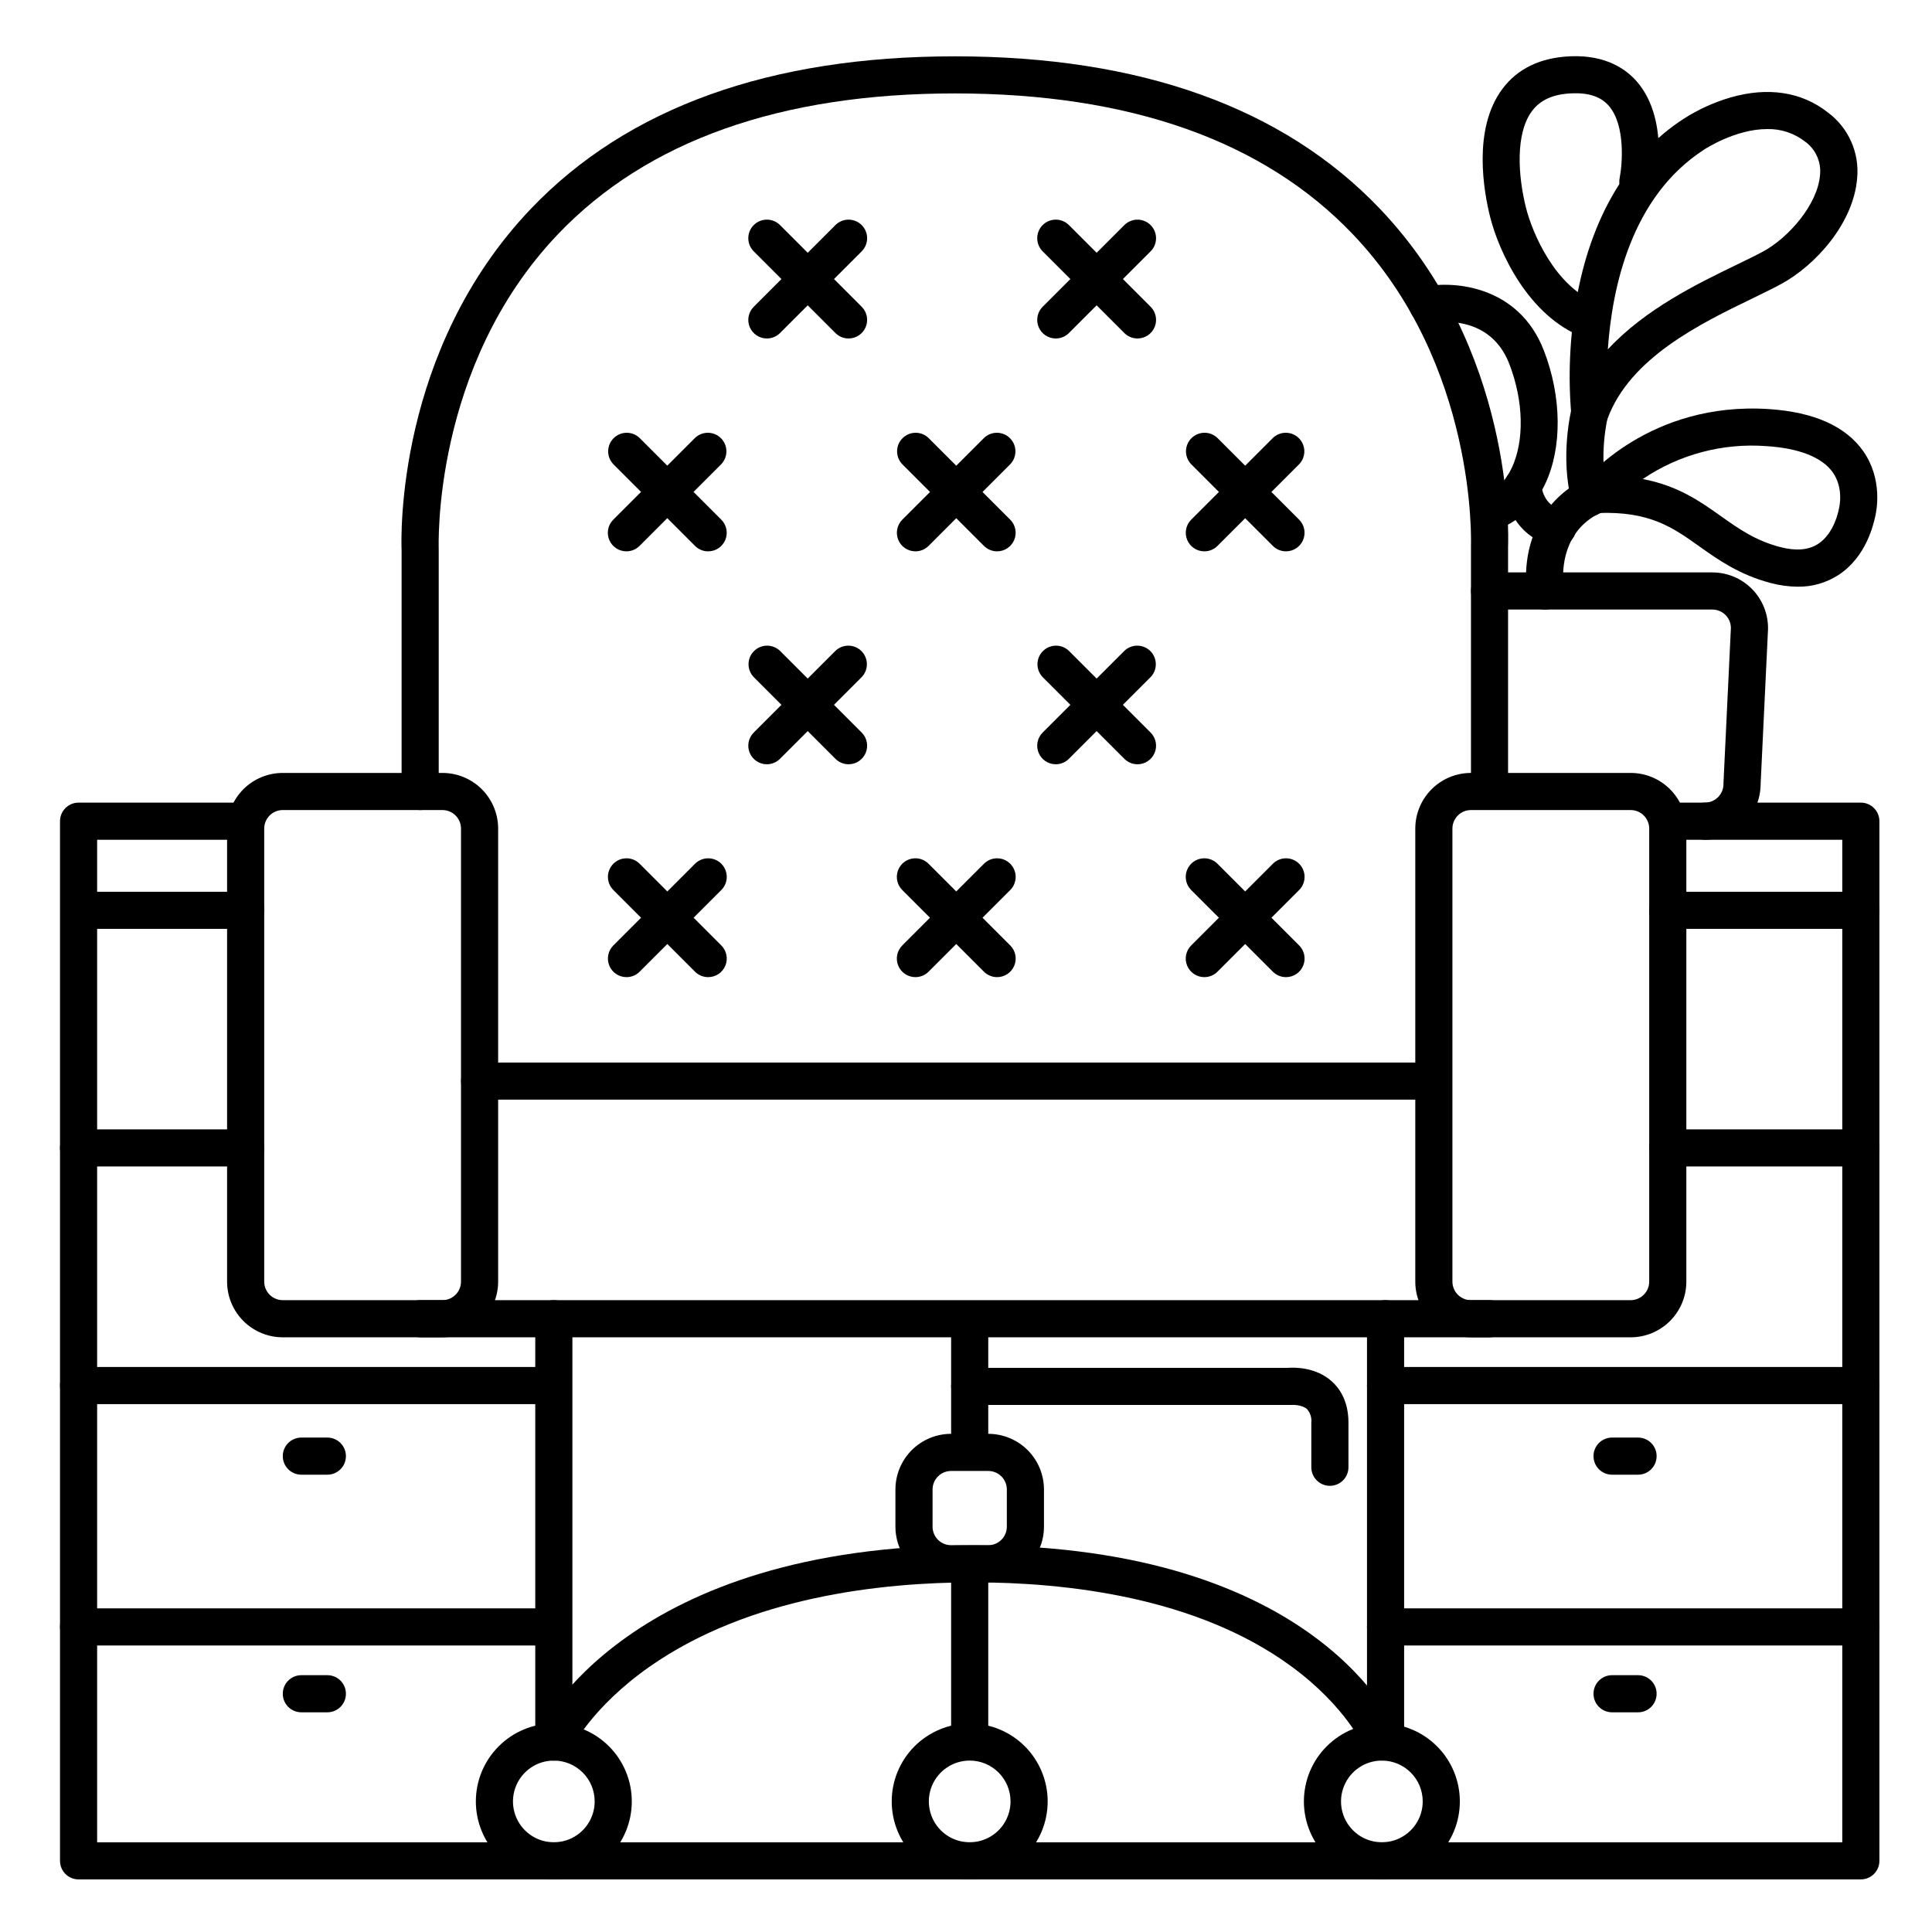 <?xml version="1.0" encoding="UTF-8"?>
<!-- Uploaded to: SVG Repo, www.svgrepo.com, Generator: SVG Repo Mixer Tools -->
<svg fill="#000000" width="800px" height="800px" version="1.1" viewBox="144 144 512 512" xmlns="http://www.w3.org/2000/svg">
 <g>
  <path d="m595.82 366.54c-2.719 0-4.922-2.203-4.922-4.922 0-2.715 2.203-4.918 4.922-4.918 1.305 0 2.555-0.52 3.477-1.441s1.441-2.176 1.441-3.481c-0.004-0.078-0.004-0.156 0-0.234l1.969-41.191c-0.055-2.68-2.242-4.82-4.922-4.82h-59.039c-2.715 0-4.918-2.203-4.918-4.922 0-2.715 2.203-4.918 4.918-4.918h59.039c3.918 0 7.672 1.555 10.438 4.32 2.769 2.769 4.324 6.523 4.324 10.438 0.004 0.078 0.004 0.16 0 0.238l-1.969 41.219c-0.031 3.891-1.602 7.613-4.367 10.355-2.766 2.738-6.5 4.277-10.391 4.277z"/>
  <path d="m400.98 609.59c-2.719 0-4.922-2.203-4.922-4.918v-45.148c0-2.715 2.203-4.918 4.922-4.918 2.715 0 4.918 2.203 4.918 4.918v45.148c0 1.305-0.52 2.555-1.441 3.477-0.922 0.926-2.172 1.441-3.477 1.441z"/>
  <path d="m400.98 532.96c-2.719 0-4.922-2.203-4.922-4.922v-30.375c0-2.715 2.203-4.918 4.922-4.918 2.715 0 4.918 2.203 4.918 4.918v30.375c0 1.309-0.52 2.559-1.441 3.481-0.922 0.922-2.172 1.441-3.477 1.441z"/>
  <path d="m400.98 642.06c-5.481 0-10.738-2.176-14.613-6.051s-6.051-9.133-6.051-14.613c0-5.481 2.176-10.734 6.051-14.609s9.133-6.055 14.613-6.055 10.734 2.18 14.609 6.055 6.055 9.129 6.055 14.609c0 5.481-2.18 10.738-6.055 14.613s-9.129 6.051-14.609 6.051zm0-31.488c-4.379 0-8.328 2.637-10.004 6.684-1.672 4.043-0.746 8.699 2.348 11.797 3.098 3.094 7.75 4.019 11.797 2.344 4.043-1.676 6.68-5.621 6.68-10 0-5.977-4.844-10.824-10.82-10.824z"/>
  <path d="m290.77 642.06c-5.481 0-10.734-2.176-14.609-6.051s-6.055-9.133-6.055-14.613c0-5.481 2.18-10.734 6.055-14.609s9.129-6.055 14.609-6.055c5.481 0 10.738 2.18 14.613 6.055s6.051 9.129 6.051 14.609c0 5.481-2.176 10.738-6.051 14.613s-9.133 6.051-14.613 6.051zm0-31.488c-4.379 0-8.324 2.637-10 6.684-1.676 4.043-0.75 8.699 2.348 11.797 3.094 3.094 7.75 4.019 11.797 2.344 4.043-1.676 6.68-5.621 6.68-10 0-5.977-4.844-10.824-10.824-10.824z"/>
  <path d="m510.21 642.06c-5.481 0-10.738-2.176-14.613-6.051s-6.051-9.133-6.051-14.613c0-5.481 2.176-10.734 6.051-14.609s9.133-6.055 14.613-6.055 10.734 2.18 14.613 6.055c3.875 3.875 6.051 9.129 6.051 14.609 0 5.481-2.176 10.738-6.051 14.613-3.879 3.875-9.133 6.051-14.613 6.051zm0-31.488c-4.379 0-8.324 2.637-10 6.684-1.676 4.043-0.75 8.699 2.348 11.797 3.094 3.094 7.75 4.019 11.793 2.344 4.047-1.676 6.684-5.621 6.684-10 0-5.977-4.848-10.824-10.824-10.824z"/>
  <path d="m496.43 537.76c-2.715 0-4.918-2.203-4.918-4.918v-11.809c0.141-1.301-0.266-2.602-1.121-3.594-1.219-1.113-3.551-1.18-4.281-1.113v0.004c-0.168 0.008-0.336 0.008-0.504 0h-84.621c-2.719 0-4.922-2.203-4.922-4.922 0-2.715 2.203-4.918 4.922-4.918h84.406c1.555-0.117 7.254-0.254 11.531 3.562 2.016 1.812 4.43 5.164 4.43 10.953v11.809-0.004c0.008 1.312-0.508 2.57-1.43 3.5-0.926 0.93-2.18 1.449-3.492 1.449z"/>
  <path d="m405.9 563.34h-9.84c-3.914 0-7.668-1.555-10.438-4.324-2.766-2.769-4.324-6.523-4.324-10.438v-9.84c0-3.914 1.559-7.668 4.324-10.438 2.769-2.766 6.523-4.32 10.438-4.32h9.84c3.914 0 7.668 1.555 10.438 4.32 2.769 2.769 4.324 6.523 4.324 10.438v9.84c0 3.914-1.555 7.668-4.324 10.438-2.769 2.769-6.523 4.324-10.438 4.324zm-9.84-29.52c-2.719 0-4.922 2.203-4.922 4.918v9.84c0 1.305 0.52 2.559 1.441 3.481 0.926 0.922 2.176 1.441 3.481 1.441h9.84c1.305 0 2.555-0.52 3.481-1.441 0.922-0.922 1.441-2.176 1.441-3.481v-9.84c0-1.305-0.52-2.555-1.441-3.477-0.926-0.926-2.176-1.441-3.481-1.441z"/>
  <path d="m261.25 498.4h-42.312c-3.914 0-7.668-1.555-10.438-4.324-2.766-2.766-4.32-6.519-4.32-10.434v-120.05c0-3.914 1.555-7.668 4.32-10.438 2.769-2.766 6.523-4.32 10.438-4.32h42.312c3.914 0 7.668 1.555 10.438 4.32 2.769 2.769 4.324 6.523 4.324 10.438v120.05c0 3.914-1.555 7.668-4.324 10.434-2.769 2.769-6.523 4.324-10.438 4.324zm-42.312-139.73c-2.715 0-4.918 2.203-4.918 4.918v120.05c0 1.305 0.516 2.555 1.441 3.477 0.922 0.922 2.172 1.441 3.477 1.441h42.312c1.305 0 2.555-0.52 3.481-1.441 0.922-0.922 1.441-2.172 1.441-3.477v-120.05c0-1.305-0.52-2.555-1.441-3.477-0.926-0.926-2.176-1.441-3.481-1.441z"/>
  <path d="m576.14 498.4h-42.312c-3.914 0-7.672-1.555-10.438-4.324-2.769-2.766-4.324-6.519-4.324-10.434v-120.05c0-3.914 1.555-7.668 4.324-10.438 2.766-2.766 6.523-4.32 10.438-4.32h42.312c3.914 0 7.668 1.555 10.434 4.32 2.769 2.769 4.324 6.523 4.324 10.438v120.05c0 3.914-1.555 7.668-4.324 10.434-2.766 2.769-6.519 4.324-10.434 4.324zm-42.312-139.73c-2.719 0-4.922 2.203-4.922 4.918v120.05c0 1.305 0.52 2.555 1.441 3.477 0.922 0.922 2.176 1.441 3.481 1.441h42.312c1.305 0 2.555-0.52 3.477-1.441 0.922-0.922 1.441-2.172 1.441-3.477v-120.05c0-1.305-0.52-2.555-1.441-3.477-0.922-0.926-2.172-1.441-3.477-1.441z"/>
  <path d="m538.74 498.4h-283.39c-2.719 0-4.922-2.203-4.922-4.918 0-2.719 2.203-4.922 4.922-4.922h283.39c2.719 0 4.922 2.203 4.922 4.922 0 2.715-2.203 4.918-4.922 4.918z"/>
  <path d="m522.02 435.42h-250.92c-2.719 0-4.918-2.203-4.918-4.918 0-2.719 2.199-4.922 4.918-4.922h250.92c2.715 0 4.918 2.203 4.918 4.922 0 2.715-2.203 4.918-4.918 4.918z"/>
  <path d="m255.35 358.67c-2.719 0-4.922-2.203-4.922-4.922v-63.852c-0.148-3.484-1.496-53.137 34.32-90.625 25.586-26.773 63.332-40.344 112.29-40.344 49.199 0 87.043 13.578 112.6 40.344 35.504 37.227 34.156 86.18 34.016 89.633v63.527h0.008c0 2.715-2.203 4.918-4.922 4.918-2.715 0-4.918-2.203-4.918-4.918v-63.629c-0.008-0.078-0.008-0.156 0-0.234 0-0.461 1.75-47.922-31.391-82.578-23.617-24.707-59.07-37.234-105.39-37.234-46.168 0-81.555 12.555-105.17 37.305-33.473 35.078-31.605 83.02-31.605 83.5 0.004 0.078 0.004 0.152 0 0.227v63.961c0 1.305-0.52 2.559-1.441 3.481s-2.172 1.441-3.477 1.441z"/>
  <path d="m510.21 610.57c-2.019 0-3.832-1.23-4.574-3.109 0-0.09-4.656-11.078-19.523-21.934-25.102-18.34-59.621-22.188-84.145-22.188-24.52 0-59.375 3.867-85.715 22.277-15.637 10.922-20.961 21.992-21.008 22.109-1.141 2.473-4.062 3.551-6.535 2.41-2.469-1.137-3.547-4.062-2.41-6.531 0.984-2.047 24.02-50.105 115.67-50.105 91.836 0 112 48.285 112.82 50.34 0.602 1.516 0.41 3.231-0.504 4.578-0.918 1.348-2.441 2.152-4.07 2.152z"/>
  <path d="m637.14 642.06h-472.32c-2.715 0-4.918-2.203-4.918-4.918v-275.52c0-2.715 2.203-4.918 4.918-4.918h44.281c2.719 0 4.922 2.203 4.922 4.918 0 2.719-2.203 4.922-4.922 4.922h-39.359v265.68h462.48v-265.68h-46.246c-2.719 0-4.922-2.203-4.922-4.922 0-2.715 2.203-4.918 4.922-4.918h51.168c1.305 0 2.555 0.52 3.477 1.441s1.441 2.172 1.441 3.477v275.52c0 1.305-0.52 2.555-1.441 3.477s-2.172 1.441-3.477 1.441z"/>
  <path d="m637.14 453.13h-51.168c-2.719 0-4.922-2.199-4.922-4.918s2.203-4.922 4.922-4.922h51.168c2.715 0 4.918 2.203 4.918 4.922s-2.203 4.918-4.918 4.918z"/>
  <path d="m637.14 390.16h-51.168c-2.719 0-4.922-2.203-4.922-4.922s2.203-4.918 4.922-4.918h51.168c2.715 0 4.918 2.199 4.918 4.918s-2.203 4.922-4.918 4.922z"/>
  <path d="m209.1 390.16h-43.297c-2.715 0-4.918-2.203-4.918-4.922s2.203-4.918 4.918-4.918h43.297c2.719 0 4.922 2.199 4.922 4.918s-2.203 4.922-4.922 4.922z"/>
  <path d="m637.14 580.07h-125.95c-2.719 0-4.922-2.203-4.922-4.918 0-2.719 2.203-4.922 4.922-4.922h125.95c2.715 0 4.918 2.203 4.918 4.922 0 2.715-2.203 4.918-4.918 4.918z"/>
  <path d="m637.14 516.11h-125.95c-2.719 0-4.922-2.203-4.922-4.918 0-2.719 2.203-4.922 4.922-4.922h125.95c2.715 0 4.918 2.203 4.918 4.922 0 2.715-2.203 4.918-4.918 4.918z"/>
  <path d="m209.1 453.13h-44.281c-2.715 0-4.918-2.199-4.918-4.918s2.203-4.922 4.918-4.922h44.281c2.719 0 4.922 2.203 4.922 4.922s-2.203 4.918-4.922 4.918z"/>
  <path d="m289.79 580.07h-124.97c-2.715 0-4.918-2.203-4.918-4.918 0-2.719 2.203-4.922 4.918-4.922h124.97c2.719 0 4.922 2.203 4.922 4.922 0 2.715-2.203 4.918-4.922 4.918z"/>
  <path d="m289.79 516.11h-124.97c-2.715 0-4.918-2.203-4.918-4.918 0-2.719 2.203-4.922 4.918-4.922h124.97c2.719 0 4.922 2.203 4.922 4.922 0 2.715-2.203 4.918-4.922 4.918z"/>
  <path d="m290.77 609.59c-2.715 0-4.918-2.203-4.918-4.918v-111.19c0-2.719 2.203-4.922 4.918-4.922 2.719 0 4.922 2.203 4.922 4.922v111.19c0 1.305-0.52 2.555-1.441 3.477-0.922 0.926-2.176 1.441-3.481 1.441z"/>
  <path d="m511.19 609.59c-2.719 0-4.922-2.203-4.922-4.918v-111.19c0-2.719 2.203-4.922 4.922-4.922 2.715 0 4.918 2.203 4.918 4.922v111.19c0 1.305-0.516 2.555-1.441 3.477-0.922 0.926-2.172 1.441-3.477 1.441z"/>
  <path d="m230.75 597.78h-6.887c-2.719 0-4.922-2.199-4.922-4.918s2.203-4.922 4.922-4.922h6.887c2.719 0 4.922 2.203 4.922 4.922s-2.203 4.918-4.922 4.918z"/>
  <path d="m230.75 534.81h-6.887c-2.719 0-4.922-2.203-4.922-4.922s2.203-4.918 4.922-4.918h6.887c2.719 0 4.922 2.199 4.922 4.918s-2.203 4.922-4.922 4.922z"/>
  <path d="m578.1 597.78h-6.887c-2.719 0-4.918-2.199-4.918-4.918s2.199-4.922 4.918-4.922h6.887c2.719 0 4.922 2.203 4.922 4.922s-2.203 4.918-4.922 4.918z"/>
  <path d="m578.1 534.81h-6.887c-2.719 0-4.918-2.203-4.918-4.922s2.199-4.918 4.918-4.918h6.887c2.719 0 4.922 2.199 4.922 4.918s-2.203 4.922-4.922 4.922z"/>
  <path d="m357.69 222.88c-1.992 0.004-3.793-1.195-4.555-3.035-0.762-1.844-0.34-3.961 1.07-5.371l0.699-0.688c1.93-1.863 5-1.836 6.894 0.062 1.898 1.895 1.926 4.965 0.062 6.894l-0.688 0.699h-0.004c-0.922 0.922-2.176 1.438-3.481 1.438z"/>
  <path d="m434.44 222.88c-1.992 0.004-3.789-1.195-4.551-3.035-0.766-1.844-0.344-3.961 1.07-5.371l0.699-0.688h-0.004c0.918-0.949 2.18-1.488 3.496-1.5 1.32-0.012 2.59 0.508 3.523 1.441 0.934 0.93 1.453 2.199 1.441 3.519-0.012 1.32-0.555 2.578-1.504 3.496l-0.688 0.699c-0.926 0.922-2.176 1.438-3.484 1.438z"/>
  <path d="m357.69 336.04c-1.992 0.004-3.793-1.195-4.555-3.035-0.762-1.844-0.34-3.961 1.07-5.367l0.699-0.688v-0.004c1.93-1.863 5-1.836 6.894 0.062 1.898 1.895 1.926 4.965 0.062 6.894l-0.688 0.699h-0.004c-0.922 0.922-2.176 1.438-3.481 1.438z"/>
  <path d="m434.44 336.04c-1.992 0.004-3.789-1.195-4.551-3.035-0.766-1.844-0.344-3.961 1.07-5.367l0.699-0.688-0.004-0.004c0.918-0.949 2.18-1.488 3.496-1.5 1.32-0.012 2.59 0.508 3.523 1.441 0.934 0.93 1.453 2.199 1.441 3.519s-0.555 2.578-1.504 3.496l-0.688 0.699c-0.926 0.922-2.176 1.438-3.484 1.438z"/>
  <path d="m320.29 279.95c-1.992 0.004-3.789-1.195-4.551-3.035-0.766-1.84-0.344-3.961 1.07-5.367l0.699-0.688h-0.004c1.934-1.867 5-1.84 6.898 0.059 1.898 1.898 1.926 4.965 0.059 6.898l-0.688 0.699v-0.004c-0.926 0.926-2.176 1.441-3.484 1.438z"/>
  <path d="m397.05 279.95c-1.992 0.004-3.793-1.195-4.555-3.035-0.762-1.84-0.34-3.961 1.07-5.367l0.699-0.688c1.93-1.867 5-1.84 6.898 0.059 1.895 1.898 1.922 4.965 0.059 6.898l-0.688 0.699v-0.004c-0.926 0.926-2.18 1.441-3.484 1.438z"/>
  <path d="m473.8 279.95c-1.992 0.004-3.789-1.195-4.551-3.035-0.766-1.84-0.34-3.961 1.07-5.367l0.699-0.688c0.914-0.949 2.176-1.492 3.496-1.504 1.316-0.012 2.586 0.508 3.519 1.441s1.453 2.203 1.441 3.523c-0.012 1.316-0.551 2.578-1.5 3.496l-0.688 0.699-0.004-0.004c-0.922 0.926-2.176 1.441-3.484 1.438z"/>
  <path d="m320.29 392.12c-1.992 0.004-3.789-1.195-4.551-3.035-0.766-1.84-0.344-3.961 1.07-5.367l0.699-0.688h-0.004c1.934-1.867 5-1.84 6.898 0.059s1.926 4.969 0.059 6.898l-0.688 0.699c-0.926 0.922-2.176 1.438-3.484 1.434z"/>
  <path d="m397.05 392.12c-1.992 0.004-3.793-1.195-4.555-3.035-0.762-1.84-0.34-3.961 1.07-5.367l0.699-0.688c1.93-1.867 5-1.84 6.898 0.059 1.895 1.898 1.922 4.969 0.059 6.898l-0.688 0.699c-0.926 0.922-2.18 1.438-3.484 1.434z"/>
  <path d="m473.8 392.12c-1.992 0.004-3.789-1.195-4.551-3.035-0.766-1.84-0.34-3.961 1.07-5.367l0.699-0.688c0.914-0.949 2.176-1.492 3.496-1.504 1.316-0.012 2.586 0.508 3.519 1.441s1.453 2.203 1.441 3.523c-0.012 1.32-0.551 2.578-1.5 3.496l-0.688 0.699h-0.004c-0.922 0.922-2.176 1.438-3.484 1.434z"/>
  <path d="m565.31 258.3h-0.582c-2.269-0.27-4.055-2.066-4.309-4.34-0.875-10.066-0.445-20.207 1.27-30.168 3.777-21.965 13.617-38.66 28.457-48.285 3.848-2.469 8.027-4.379 12.418-5.668 9.957-2.875 18.883-1.504 25.809 3.938 5.508 4.066 8.465 10.73 7.785 17.543-0.984 11.809-10.961 23.008-20.262 28.016-2.195 1.18-4.793 2.441-7.539 3.777-13.719 6.641-32.473 15.742-38.375 31.949v0.004c-0.715 1.961-2.586 3.258-4.672 3.234zm47.016-80.098c-8.512 0-16.582 5.371-16.727 5.441l-0.09 0.07c-19.316 12.516-24.297 36.703-25.418 52.879 9.84-10.648 23.723-17.398 33.938-22.336 2.648-1.289 5.156-2.5 7.164-3.582 6.75-3.629 14.445-12.398 15.125-20.199 0.398-3.508-1.141-6.953-4.016-8.996-2.852-2.203-6.375-3.359-9.977-3.277z"/>
  <path d="m620.41 299.48c-2.43-0.02-4.848-0.352-7.191-0.984-8.305-2.195-13.914-6.168-18.852-9.684-7.086-5.039-13.195-9.387-26.941-8.855h-0.004c-1.922 0.07-3.711-0.984-4.574-2.703-0.867-1.719-0.652-3.785 0.551-5.289 0.707-0.887 17.711-21.648 49.426-19.551 11.906 0.797 20.301 4.547 24.945 11.141 5.188 7.391 3.59 15.645 3.168 17.418-0.422 1.77-2.262 10.539-9.723 15.41v-0.004c-3.215 2.078-6.977 3.156-10.805 3.102zm-41.074-28.535c9.367 1.77 15.312 5.992 20.723 9.84 4.676 3.316 9.082 6.453 15.656 8.176 4.184 1.102 7.586 0.828 10.117-0.828 4.281-2.793 5.41-8.855 5.422-8.953 0.035-0.195 0.074-0.391 0.129-0.582 0 0 1.328-5.215-1.723-9.477-2.832-3.938-8.855-6.328-17.484-6.887-11.602-0.887-23.16 2.18-32.797 8.699z"/>
  <path d="m553.5 305.54c-2.547 0.012-4.68-1.922-4.922-4.457-1.852-19.484 10.449-28.625 17.211-30.742 2.547-0.684 5.18 0.762 5.969 3.273 0.793 2.516-0.539 5.207-3.016 6.106-1.258 0.422-11.898 4.508-10.383 20.438 0.125 1.301-0.273 2.594-1.105 3.602-0.832 1.004-2.031 1.637-3.332 1.762z"/>
  <path d="m565.31 280.79c-2.231 0-4.18-1.496-4.754-3.648-3.219-12.074-0.176-24.434-0.051-24.953v-0.004c0.676-2.617 3.34-4.199 5.961-3.539 2.621 0.656 4.223 3.305 3.586 5.934 0 0.109-2.539 10.48 0 20.023 0.699 2.625-0.859 5.32-3.484 6.023-0.41 0.105-0.836 0.16-1.258 0.164z"/>
  <path d="m538.74 284.7c-2.422-0.004-4.477-1.77-4.852-4.164-0.371-2.391 1.051-4.699 3.356-5.441 3.129-0.984 5.598-3.356 7.34-6.988 3.445-7.242 3.207-17.852-0.621-27.711-5.176-13.312-19.07-11.07-20.664-10.766l0.004 0.004c-2.668 0.531-5.258-1.199-5.785-3.867-0.531-2.664 1.199-5.254 3.867-5.785 8.07-1.633 25.102-0.207 31.734 16.855 4.781 12.301 4.922 25.898 0.324 35.504-2.902 6.102-7.477 10.293-13.215 12.133-0.484 0.148-0.984 0.227-1.488 0.227z"/>
  <path d="m556.72 288.8c-0.367 0.004-0.734-0.039-1.09-0.125-9.633-2.176-12.734-11.039-13.02-15.43-0.191-2.719 1.855-5.078 4.57-5.269 2.719-0.195 5.078 1.852 5.269 4.57 0.059 0.59 0.648 5.461 5.383 6.535 2.449 0.547 4.098 2.848 3.82 5.344-0.277 2.496-2.391 4.383-4.902 4.375z"/>
  <path d="m565.31 233.7c-0.602-0.004-1.199-0.113-1.762-0.324-14.562-5.598-22.355-22.711-24.66-31.941-1.664-6.652-4.676-23.262 3.266-33.879 4.035-5.402 10.105-8.305 18.027-8.641 9.484-0.395 14.867 3.492 17.711 6.828 3.641 4.269 5.57 10.242 5.738 17.762 0.066 3.227-0.188 6.457-0.758 9.633-0.543 2.664-3.141 4.383-5.805 3.84-2.664-0.543-4.383-3.144-3.84-5.809 0.707-3.562 1.574-13.922-2.832-19.078-2.098-2.449-5.305-3.543-9.84-3.356-4.922 0.195-8.344 1.73-10.559 4.695-4.43 5.902-3.731 17.102-1.605 25.586 1.723 6.887 7.824 20.98 18.637 25.133v-0.004c2.269 0.805 3.621 3.137 3.195 5.508-0.43 2.367-2.508 4.082-4.914 4.047z"/>
  <path d="m368.88 346.54c-1.305 0-2.559-0.523-3.481-1.449l-21.648-21.648c-1.867-1.93-1.84-4.996 0.059-6.894s4.965-1.926 6.898-0.062l21.648 21.648c1.406 1.406 1.832 3.523 1.07 5.363-0.762 1.84-2.555 3.043-4.547 3.043z"/>
  <path d="m347.23 346.54c-1.992 0.004-3.789-1.195-4.551-3.039-0.766-1.84-0.34-3.957 1.07-5.367l21.648-21.648c1.93-1.863 4.996-1.836 6.894 0.062s1.926 4.965 0.062 6.894l-21.648 21.648c-0.922 0.926-2.172 1.445-3.477 1.449z"/>
  <path d="m445.45 346.54c-1.309 0-2.559-0.523-3.484-1.449l-21.648-21.648c-1.863-1.93-1.836-4.996 0.062-6.894 1.898-1.898 4.965-1.926 6.894-0.062l21.648 21.648c1.41 1.406 1.836 3.523 1.074 5.363-0.762 1.84-2.555 3.043-4.547 3.043z"/>
  <path d="m423.8 346.54c-1.992 0.004-3.789-1.195-4.555-3.039-0.762-1.84-0.34-3.957 1.07-5.367l21.648-21.648c1.934-1.863 5-1.836 6.898 0.062 1.898 1.898 1.926 4.965 0.059 6.894l-21.648 21.648c-0.918 0.926-2.168 1.445-3.473 1.449z"/>
  <path d="m368.88 233.7c-1.305 0-2.559-0.516-3.481-1.438l-21.648-21.648c-0.926-0.922-1.445-2.176-1.445-3.481 0-1.305 0.516-2.559 1.438-3.481 1.922-1.926 5.039-1.926 6.965-0.004l21.648 21.648v-0.004c1.406 1.406 1.832 3.523 1.07 5.363-0.762 1.84-2.555 3.043-4.547 3.043z"/>
  <path d="m347.23 233.7c-1.992 0.004-3.789-1.195-4.551-3.039-0.766-1.84-0.34-3.957 1.07-5.367l21.648-21.648v0.004c1.922-1.922 5.039-1.922 6.961 0.004 1.922 1.922 1.918 5.039-0.004 6.961l-21.648 21.648c-0.922 0.918-2.172 1.438-3.477 1.438z"/>
  <path d="m445.45 233.7c-1.305 0-2.559-0.516-3.484-1.438l-21.648-21.648c-0.922-0.922-1.441-2.176-1.441-3.481-0.004-1.305 0.516-2.559 1.438-3.481 1.922-1.926 5.039-1.926 6.961-0.004l21.648 21.648v-0.004c1.41 1.406 1.836 3.523 1.074 5.363-0.762 1.84-2.555 3.043-4.547 3.043z"/>
  <path d="m423.8 233.7c-1.992 0.004-3.789-1.195-4.555-3.039-0.762-1.84-0.34-3.957 1.07-5.367l21.648-21.648v0.004c1.926-1.922 5.043-1.922 6.965 0.004 1.918 1.922 1.918 5.039-0.008 6.961l-21.648 21.648c-0.922 0.918-2.168 1.438-3.473 1.438z"/>
  <path d="m331.67 290.11c-1.301 0.008-2.555-0.508-3.473-1.434l-21.648-21.648c-1.863-1.93-1.836-5 0.062-6.898 1.895-1.898 4.965-1.926 6.894-0.059l21.648 21.648c1.402 1.406 1.824 3.523 1.059 5.359-0.762 1.836-2.555 3.031-4.543 3.031z"/>
  <path d="m310.02 290.11c-1.988 0.008-3.789-1.184-4.559-3.023-0.766-1.84-0.348-3.957 1.059-5.367l21.648-21.648c1.93-1.867 4.996-1.84 6.894 0.059 1.898 1.898 1.926 4.969 0.062 6.898l-21.648 21.648c-0.918 0.914-2.16 1.43-3.457 1.434z"/>
  <path d="m408.25 290.11c-1.309 0.004-2.559-0.512-3.484-1.434l-21.648-21.648c-1.863-1.93-1.84-5 0.059-6.898 1.898-1.898 4.969-1.926 6.898-0.059l21.648 21.648c1.402 1.406 1.82 3.519 1.062 5.356-0.762 1.832-2.551 3.031-4.535 3.035z"/>
  <path d="m386.6 290.11c-1.988 0-3.781-1.195-4.543-3.031-0.762-1.836-0.344-3.953 1.059-5.359l21.648-21.648c1.93-1.867 5-1.84 6.894 0.059 1.898 1.898 1.926 4.969 0.062 6.898l-21.648 21.648c-0.922 0.918-2.172 1.434-3.473 1.434z"/>
  <path d="m484.81 290.11c-1.305 0.004-2.559-0.512-3.481-1.434l-21.648-21.648c-1.867-1.93-1.84-5 0.059-6.898 1.898-1.898 4.965-1.926 6.898-0.059l21.648 21.648c1.402 1.406 1.82 3.519 1.059 5.356-0.758 1.832-2.547 3.031-4.535 3.035z"/>
  <path d="m463.16 290.11c-1.988 0-3.781-1.195-4.543-3.031-0.762-1.836-0.344-3.953 1.062-5.359l21.648-21.648c1.93-1.867 4.996-1.84 6.894 0.059 1.898 1.898 1.926 4.969 0.062 6.898l-21.648 21.648c-0.918 0.926-2.172 1.441-3.477 1.434z"/>
  <path d="m331.67 402.95c-1.301 0-2.551-0.516-3.473-1.434l-21.648-21.648c-0.922-0.926-1.441-2.176-1.445-3.481 0-1.305 0.52-2.559 1.441-3.484 1.922-1.922 5.039-1.926 6.961-0.004l21.648 21.648c1.41 1.406 1.832 3.527 1.07 5.367-0.762 1.84-2.562 3.039-4.555 3.035z"/>
  <path d="m310.02 402.95c-1.988 0-3.785-1.199-4.543-3.039-0.762-1.84-0.34-3.957 1.07-5.363l21.648-21.648c1.926-1.922 5.043-1.918 6.961 0.004 1.922 1.926 1.922 5.043-0.004 6.965l-21.648 21.648c-0.922 0.922-2.176 1.438-3.484 1.434z"/>
  <path d="m408.25 402.95c-1.309 0.004-2.559-0.512-3.484-1.434l-21.648-21.648c-0.926-0.926-1.445-2.176-1.445-3.481 0-1.305 0.52-2.559 1.441-3.484 1.918-1.922 5.035-1.926 6.961-0.004l21.648 21.648c1.41 1.406 1.832 3.523 1.07 5.363-0.758 1.84-2.555 3.039-4.543 3.039z"/>
  <path d="m386.6 402.95c-1.992 0.004-3.793-1.195-4.555-3.035-0.762-1.84-0.34-3.961 1.07-5.367l21.648-21.648c1.922-1.922 5.039-1.918 6.961 0.004 1.922 1.926 1.918 5.043-0.004 6.965l-21.648 21.648c-0.922 0.918-2.172 1.434-3.473 1.434z"/>
  <path d="m484.81 402.95c-1.305 0.004-2.559-0.512-3.481-1.434l-21.648-21.648c-0.926-0.926-1.445-2.176-1.445-3.481 0-1.305 0.516-2.559 1.438-3.484 1.922-1.922 5.039-1.926 6.965-0.004l21.648 21.648c1.406 1.406 1.832 3.523 1.07 5.363s-2.555 3.039-4.547 3.039z"/>
  <path d="m463.16 402.95c-1.992 0.004-3.789-1.195-4.551-3.035-0.766-1.84-0.344-3.961 1.07-5.367l21.648-21.648c1.922-1.922 5.039-1.918 6.961 0.004 1.922 1.926 1.918 5.043-0.004 6.965l-21.648 21.648c-0.922 0.918-2.172 1.434-3.477 1.434z"/>
 </g>
</svg>